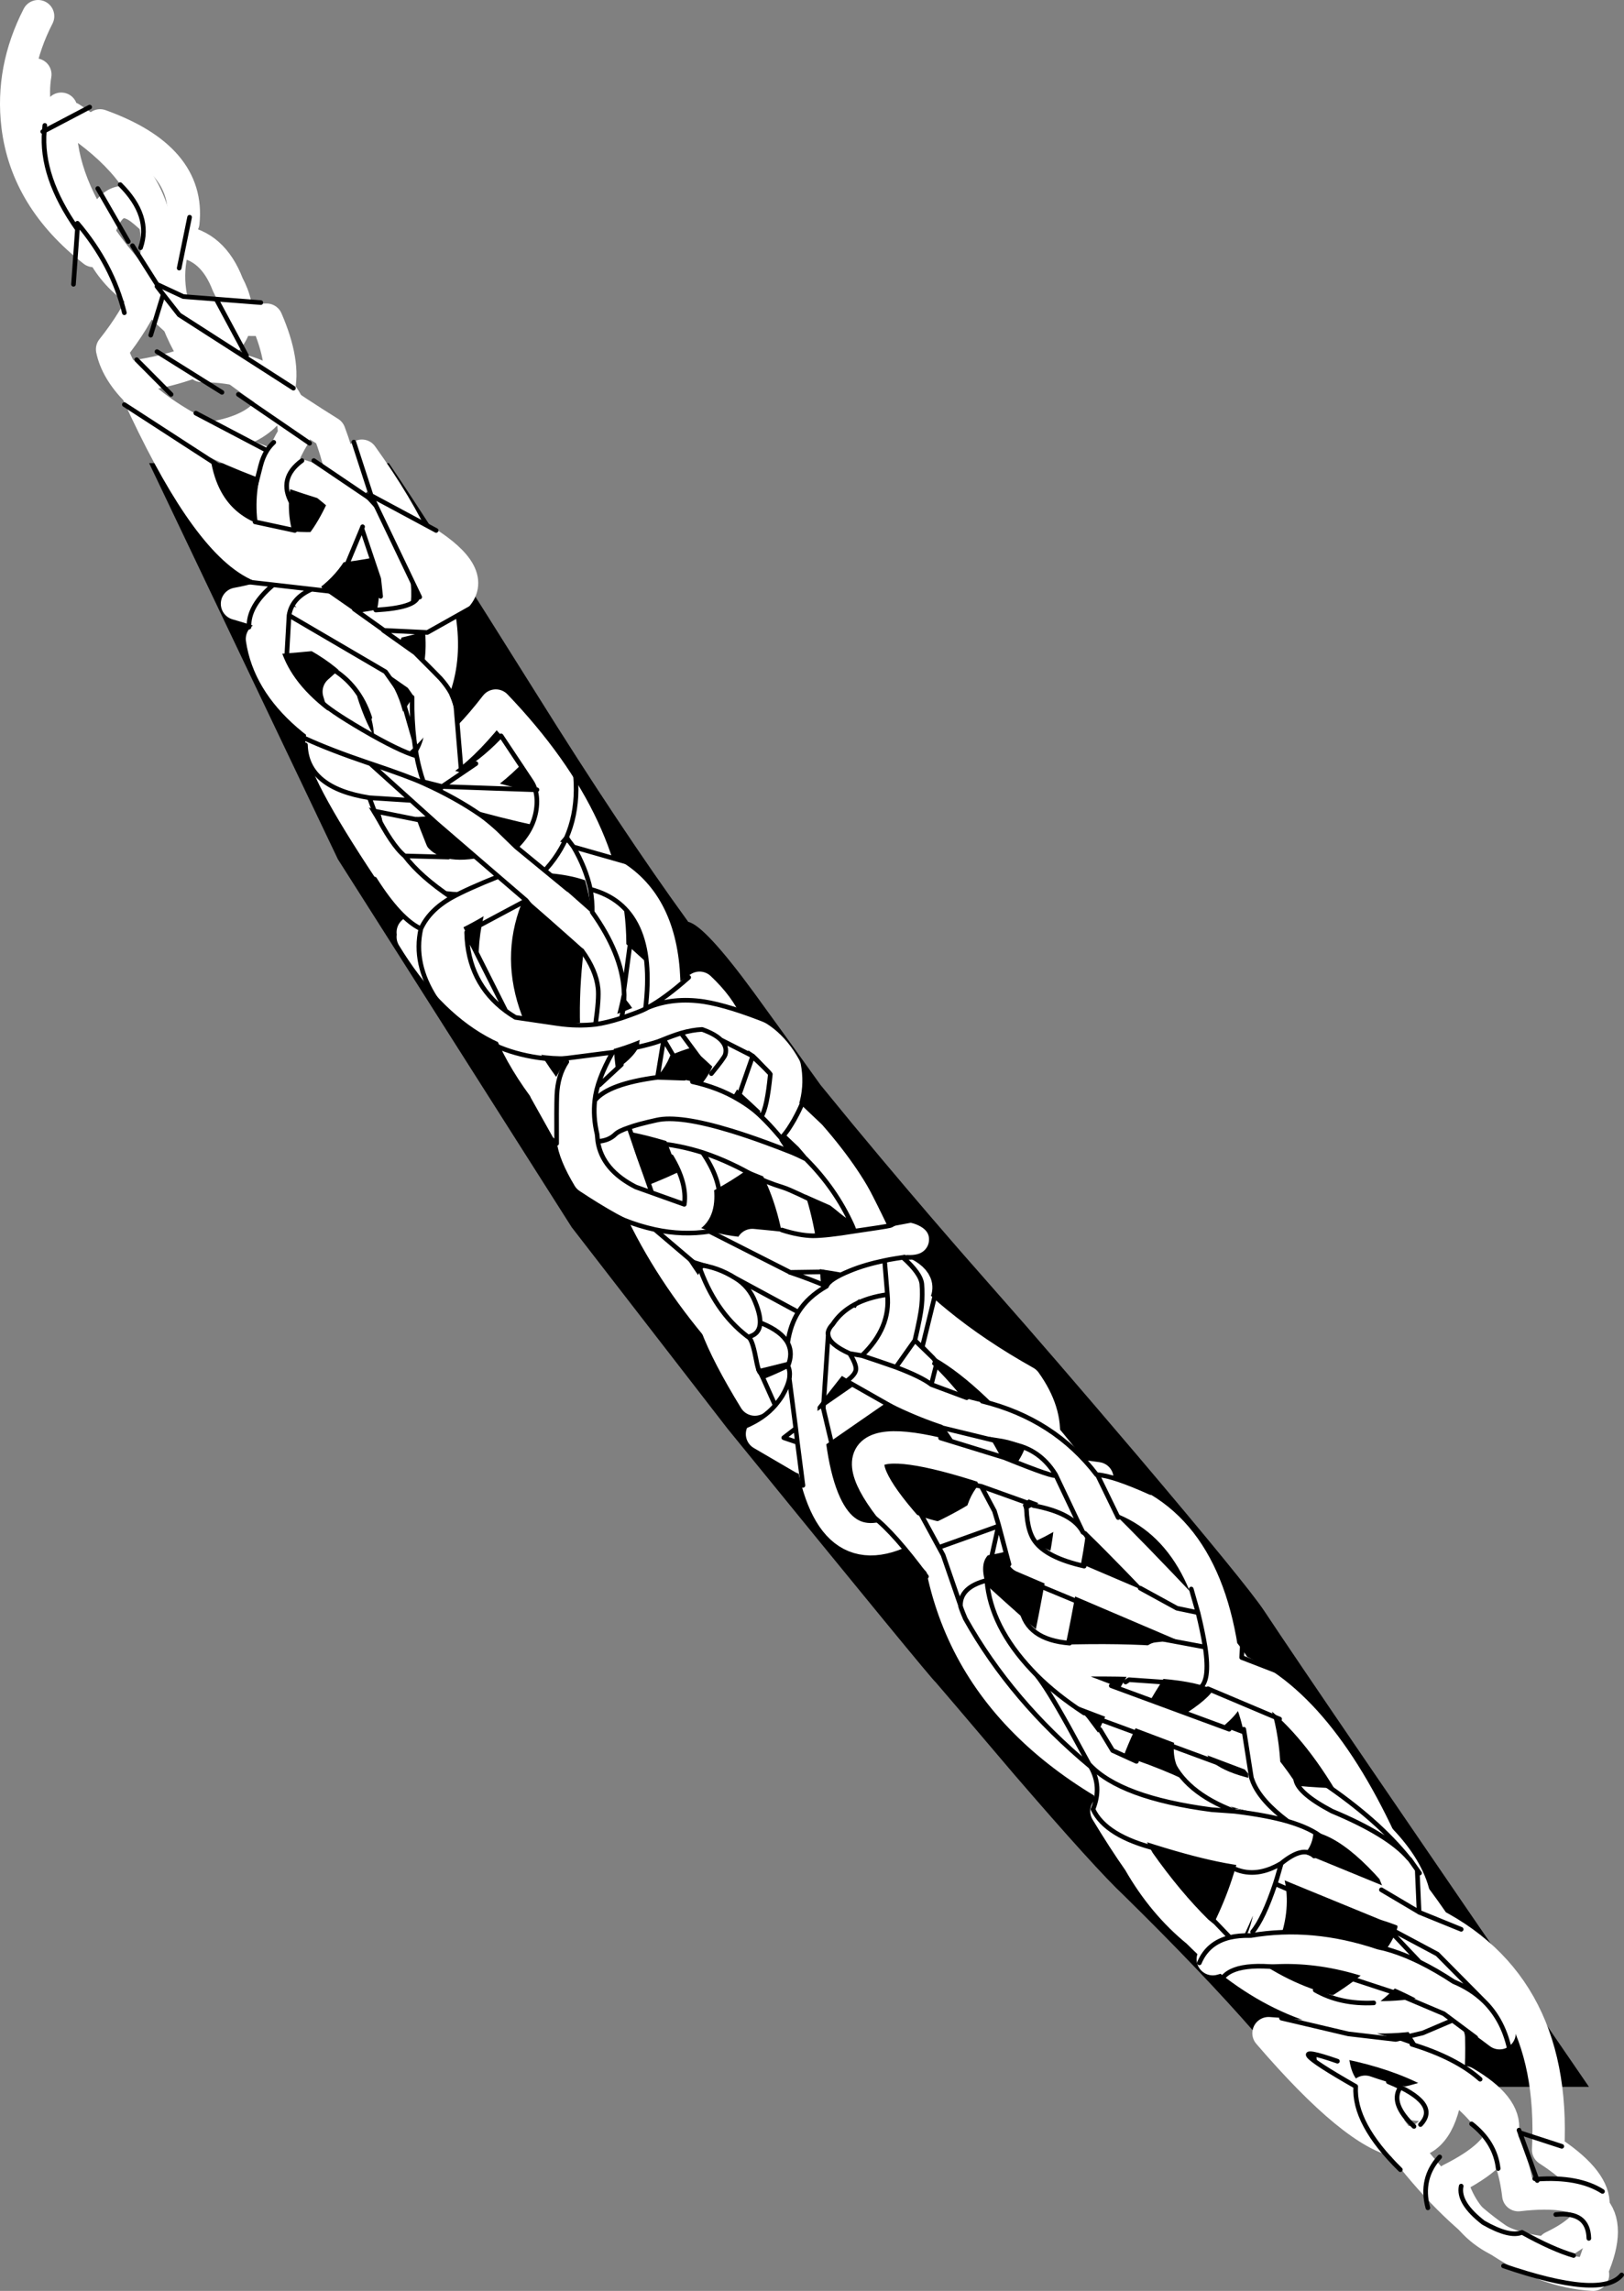 <?xml version="1.0" encoding="utf-8"?>
<!-- Generator: Adobe Illustrator 16.0.3, SVG Export Plug-In . SVG Version: 6.00 Build 0)  -->
<!DOCTYPE svg PUBLIC "-//W3C//DTD SVG 1.1//EN" "http://www.w3.org/Graphics/SVG/1.1/DTD/svg11.dtd">
<svg version="1.1" id="Selected_Items" xmlns="http://www.w3.org/2000/svg" xmlns:xlink="http://www.w3.org/1999/xlink" x="0px"
	 y="0px" width="351.086px" height="495.15px" viewBox="0 0 351.086 495.15" enable-background="new 0 0 351.086 495.15"
	 xml:space="preserve">
<rect x="0" y="0" width="351.086" height="495.15" fill="#808080" stroke="none"/>
<path fill-rule="evenodd" clip-rule="evenodd" d="M163.036,214.601c3.767,5.166,8.55,11.8,14.35,19.899
	c2.299,2.823,4.606,5.64,6.926,8.45c0.248,0.3,0.498,0.601,0.75,0.9c7.063,8.524,14.247,16.991,21.55,25.399
	c0.742,0.851,1.483,1.701,2.225,2.55c2.288,2.623,4.588,5.239,6.9,7.851c7,7.899,17.066,19.566,30.2,35
	c15.733,18.566,24.85,29.733,27.35,33.5c7.233,10.934,30.642,45.233,70.225,102.899h-62.024c-2.783-3.198-6.184-7.098-10.2-11.699
	c-7.533-8.634-16.967-18.517-28.3-29.65c-4-3.733-11.934-12.483-23.8-26.25c-11.101-13.066-16.75-19.7-16.95-19.9
	c-0.3-0.066-15.283-18.316-44.95-54.75l-33.7-43.55l-50.55-79.55l-40.8-85.6h51.825c6.042,8.893,16.667,25.493,31.875,49.8
	c12.265,19.634,23.214,36.084,32.85,49.35C151.186,199.784,155.936,204.9,163.036,214.601z"/>
<g>
	<path fill-rule="evenodd" clip-rule="evenodd" fill="#FFFFFF" d="M192.236,295.101l0.1-0.101c0.533,0.066,0.95,0.15,1.25,0.25
		c0.533,0.167,1.117,0.45,1.75,0.851c0.4,0.267,0.467,0.583,0.2,0.949c-0.233,0.334-0.55,0.4-0.95,0.2
		c-0.733-0.366-1.45-0.666-2.149-0.899c-0.167-0.067-0.267-0.134-0.301-0.2C191.77,295.75,191.803,295.4,192.236,295.101z"/>
	
		<path fill-rule="evenodd" clip-rule="evenodd" fill="none" stroke="#FFFFFF" stroke-width="7" stroke-linecap="round" stroke-linejoin="round" stroke-miterlimit="3" d="
		M21.636,27.1c13,4.667,19,11.667,18,21c-3.233,5.8-3.934,12-2.1,18.6c5.467,1.8,12.167,2.6,20.1,2.4
		c2.7,6.233,3.55,11.35,2.55,15.35c2.233,2.433,3.367,5.65,3.4,9.65c-4.866,7.967-5.9,15.95-3.1,23.95
		c7.233,1.133,16.617,0.15,28.15-2.95c18.367,10.233,14.25,17.25-12.35,21.05l14.3,9.95c6.167,7.867,6.217,15.067,0.15,21.6
		c8.667,3.167,18.966,5.967,30.9,8.4c-3.167,3.3-5.817,6.567-7.95,9.8l1.9-0.8c22.1,0.267,31.133,13.65,27.1,40.15
		c12.8-5.767,21.8-3.95,27,5.45c0.807,4.282-0.176,8.365-2.95,12.25c-0.215,0.302-0.44,0.602-0.675,0.9
		c-0.202,0.251-0.41,0.501-0.625,0.75c-1.919,2.245-4.453,4.42-7.6,6.524c-4.477,2.997-10.193,5.855-17.15,8.575
		c2.158,5.893,7.875,9.526,17.15,10.9c1.901,0.275,3.951,0.459,6.15,0.55l-1.35-2.05c5.5,0.5,10.333,1.05,14.5,1.649
		c3.749-0.339,7.707-0.839,11.875-1.5c2.797-0.443,5.688-0.961,8.676-1.55c-1.196,0.447-2.171,0.964-2.926,1.55
		c-0.958,0.739-1.565,1.59-1.824,2.55c-0.197,0.722-0.197,1.505,0,2.351c5.066,1.833,6.383,3.967,3.949,6.399
		c1.4,1.601,3.301,3.367,5.7,5.301c5.533,4.533,11.9,8.816,19.101,12.85c3.066,4.3,4.366,8.434,3.899,12.4
		c5.4,4.333,7.117,12.183,5.15,23.55c-2.834,16.2-4.517,24.35-5.05,24.45c38.166-1.4,49.149,3.25,32.949,13.949
		c-5.399,10.5,4.934,16.167,31,17c11.434,8.367,16.917,16.367,16.45,24c20.334,8.767,29.867,25.634,28.601,50.601
		c12.733,8.233,13.066,15.233,1,21 M37.536,66.7c1.1,3.933,3.133,8.067,6.1,12.4c7.8,0.067,13.316,1.85,16.55,5.35
		c-1.533,6.3-7.716,9.85-18.55,10.65c0.5,13.434,6.783,21.083,18.85,22.95c1.4,4,3.767,8.017,7.1,12.05l8.7,6.05
		c-5.533,0.8-12.083,1.45-19.65,1.95c1.8,12.1,13.167,21.967,34.1,29.6c-1.4,1.5-3.117,2.967-5.15,4.4
		c0.767,16.6,10.133,21.2,28.1,13.8c-11.1,17.167-8.45,35.233,7.95,54.2c3.367-1.101,6.316-2.25,8.85-3.45
		c-1.833-9.8-2.117-19.983-0.85-30.55c9.566,7.3,13.7,13.783,12.4,19.449l0.65-0.3 M7.636,16.1c-1.567,9.333,2.767,21,13,35
		c2.733,7.533,8.367,12.733,16.9,15.6 M196.886,280.55c-2.633,2.567-9.533,5.417-20.7,8.551c13.966,10.366,27.267,16.449,39.9,18.25
		c3.867,0.533,7.033,1.783,9.5,3.75c-0.934,7.733-8.566,14.933-22.899,21.6c3.399,28.967,22.733,49.95,58,62.95l39,16
		c2.133,0.666,4.267,1.467,6.399,2.399c-0.399,7.301-6.217,14.301-17.45,21c-3.267,20.067,6.067,25.067,28,15c12,7,11,14-3,21
		c2.733,10.2,10.4,15.534,23,16 M141.686,225.7l0.35-0.15c-0.933,4.167-4.783,7.867-11.55,11.101
		c3.633,19.967,13.683,38.783,30.15,56.45c5.633-1.301,10.816-2.634,15.55-4c-4.358-6.121-8.283-11.888-11.775-17.301
		c-0.145-0.217-0.286-0.434-0.425-0.649c4.167,0.166,8.55,0.033,13.149-0.4c2.323,0.335,4.457,0.686,6.4,1.05
		c3.873,0.725,7.006,1.508,9.4,2.351c0.399,1.833,1.716,3.967,3.949,6.399"/>
</g>
<path fill-rule="evenodd" clip-rule="evenodd" fill="none" stroke="#FFFFFF" stroke-width="7" stroke-linecap="round" stroke-linejoin="round" stroke-miterlimit="3" d="
	M15.236,25.5c10.4,6.8,16.466,14.217,18.2,22.25l1.45,1.4c1.9,1.966,3.167,2.966,3.8,3c4.867,0.566,8.383,3.683,10.55,9.35
	c3.267,6.133,2.233,10.967-3.1,14.5c7.367,5.833,15.733,11.667,25.1,17.5c2.033,5.367,3.1,10.217,3.2,14.55l0.3,0.25
	c1.1-2.6,2.267-5.867,3.5-9.8c20.767,28.934,22.816,49.883,6.15,62.85c-0.067,1.533-0.2,2.883-0.4,4.05l2.75,2.05
	c5.667,0.367,12.483-4.617,20.45-14.95c16.934,17.7,25.167,35.4,24.7,53.101l13.15,11.899c1.767-1.033,3.833-2.366,6.2-4
	c5.633,5.3,7.883,10.617,6.75,15.95c4.795,4.396,9.42,8.696,13.875,12.9c0.318,0.3,0.635,0.601,0.95,0.899
	c0.798,0.754,1.59,1.504,2.375,2.25c5.534,6.334,9.534,12.267,12,17.8c1.066,1.567,1.666,3.167,1.8,4.801
	c0.014,0.183,0.064,0.366,0.149,0.55c0.238,0.861,0.43,1.711,0.575,2.55c1.079,6.049-0.079,11.499-3.475,16.35l0.95,0.551
	c10.933-4.801,26.066,5.466,45.399,30.8c1.467,0.166,3.017,0.366,4.65,0.6l-2.5,2.3c16.333,2.467,26.133,13.983,29.399,34.551
	c-19.5-20.801-30.216-31.584-32.149-32.351c-4.066,3.2-8.233,5.566-12.5,7.101l1.7,5.35l40.05,17.1c2.333,2.167,4.333,4.601,6,7.301
	c12.866,5.6,24.2,20.066,34,43.399c6.866,7.834,14.517,19.566,22.95,35.2c-4.634-3.533-9.233-6.583-13.801-9.15l2.851,10.15
	c0.066,3,0.017,5.7-0.15,8.1l0.25,1.45c8.733,5.834,13.7,13.983,14.9,24.45c16.066-1.866,21.399,3.467,16,16 M46.136,76
	c-3.833,2.467-9.8,4.3-17.9,5.5l1.35,3c6.967,7.067,20.517,13.733,40.65,20c1.4,1.067,2.8,2.25,4.2,3.55V109l0.3-0.7 M8.236,3.5
	c-3.934,7.667-5.417,15.55-4.45,23.65c1.267,10.5,6.75,19.533,16.45,27.1c0.267-1.267,0.6-2.566,1-3.9
	c-6.267-9.4-8.934-18.35-8-26.85 M21.236,50.35c1.867-6.167,4.7-8.066,8.5-5.7c0.833,0.533,2.066,1.566,3.7,3.1
	c1.067,4.9,0.517,10.034-1.65,15.4c4.1,4.2,8.883,8.483,14.35,12.85 M21.236,50.35c2.667,4.033,6.183,8.3,10.55,12.8
	c-1.667,4-4.183,8.117-7.55,12.35c0.633,3.034,2.417,6.034,5.35,9c18.833,41.4,33.784,49.567,44.85,24.5
	c-0.233,11.534-7.967,18.7-23.2,21.5c12.466,3.534,21.433,8.267,26.9,14.2c10.733-12.133,9.6-24.267-3.4-36.4 M81.336,163.5
	l-3.15-2.05c0.6,0.967,1.317,1.867,2.15,2.7L81.336,163.5c1.133-0.7,2.15-1.417,3.05-2.15c0.267-6.333-1.817-11.883-6.25-16.65
	c-1.567,1.733-3.2,3.333-4.9,4.8c1.433,5,3.083,8.983,4.95,11.95 M83.886,166.75c-1.233-0.533-2.417-1.4-3.55-2.6
	c-1.8,1.133-3.833,2.183-6.1,3.15c3.566,2.667,7.117,4.417,10.65,5.25C84.219,170.05,83.886,168.117,83.886,166.75z M83.986,165.4
	c-0.1,0.4-0.133,0.85-0.1,1.35c0.967,0.367,1.917,0.6,2.85,0.7 M73.236,167.5l1-0.2 M112.136,188.25
	c9.133-8.633,9.5-18.216,1.1-28.75c-6.534,7.534-13.117,11.934-19.75,13.2C99.12,177.2,105.336,182.383,112.136,188.25z
	 M89.236,202.5c10.566,17.334,23.533,24.566,38.9,21.7c2.367-6.2,3.617-12.4,3.75-18.6c-8.167-7.333-14.75-13.117-19.75-17.351
	c-4.067,3.767-9.6,7.284-16.6,10.55c2.5,5.3,5.4,11.2,8.7,17.7c-3.667-5-7.583-10.45-11.75-16.35l-3.25,1.35 M95.536,198.8
	l-3.05,1.35c-24.733-35.267-29.5-48.167-14.3-38.7 M84.886,172.55c2.867,0.667,5.733,0.717,8.6,0.15l-6.75-5.25 M84.886,172.55
	c1.667,5.9,5.217,14.65,10.65,26.25 M81.336,163.5l2.65,1.9 M120.186,239.5c13.367-3.967,24.25-4.35,32.65-1.149
	c2.8-3,4.517-5.967,5.15-8.9l-12.95-11.95c-6,3.5-11.633,5.733-16.9,6.7C126.236,229.3,123.586,234.4,120.186,239.5z
	 M152.836,238.351c2.607,0.984,4.974,2.317,7.1,4c1.91,1.509,3.626,3.3,5.15,5.375c0.862,1.166,1.662,2.425,2.4,3.774
	c4.533,1.934,9.116,3.934,13.75,6c2.733,2,4.717,3.934,5.95,5.8c0.767,1.667,1.366,3.267,1.8,4.801 M152.836,238.351
	c-1.733,1.833-3.8,3.633-6.2,5.399c3.218,0.998,6.835,2.256,10.85,3.775c2.392,0.903,4.925,1.903,7.6,3
	c0.788,0.313,1.588,0.638,2.4,0.975 M189.136,268.65c-0.078,0.849-0.254,1.698-0.524,2.55c-1.17,3.72-4.961,7.47-11.375,11.25
	c2.767,1.467,5.767,3.167,9,5.1 M344.386,491.65c-13.866-0.767-27.767-10.351-41.699-28.75c-6.5-1.134-15.983-8.95-28.45-23.45
	c16.767,1.033,29.684,4.483,38.75,10.35l0.1-1.25c-0.733-3.166-3.033-7.533-6.899-13.1c-14.733,2.2-28.584-2.033-41.551-12.7
	l-2.449,0.7l1.1-1.85c-1.2-1-2.667-2.367-4.4-4.101c-4.966-4.033-9.183-9.083-12.649-15.149c-2.267-3.233-4.617-6.867-7.05-10.9
	l2.449,0.9c-1.267-3.334-2.316-6.851-3.149-10.551l-6.25-8.35c-12.134-12.167-19.5-21.833-22.101-29
	c-5.733-5.4-10.383-10.1-13.949-14.1c-11.967,6.366-19.067-0.25-21.3-19.851l-1.25,4.65l-8.9-5.2c3.833-2.333,6.7-4.733,8.6-7.2
	l0.4-4.85c-3.233,1.733-6.75,3.267-10.55,4.6c-16.066-26.2-12.417-33.434,10.95-21.7c-0.121-3.388-0.379-6.587-0.775-9.6
	c-0.114-0.865-0.239-1.716-0.375-2.55c-1.097-6.722-2.93-12.438-5.5-17.15 M177.236,282.45l-3.05,1.65
	c0.067,1.166,0.067,2.366,0,3.6l9.8,2.35l0.7-0.55c0.733-0.866,1.25-1.517,1.55-1.95 M177.236,282.45l-3.1-1.65l0.05,3.301
	l-4.95,2.399l4.95,1.2c-0.033,3.267-0.183,6.667-0.45,10.2 M183.986,290.05l0.2,0.051l0.5-0.601c0.899-0.6,1.733-1.066,2.5-1.399
	c2.066,1.3,4.066,2.699,6,4.199l5.05,1.2l-1.4,1.8c6.733,5.967,12.351,13.317,16.851,22.051c2.566,0.8,4.733,1.533,6.5,2.199
	c3.166-0.933,7.3-1.149,12.399-0.649 M173.336,302.75l7.351-9.35c-2.034,1.566-4.351,3.066-6.95,4.5 M174.736,309.15l0.15,1.35
	l21.95-15.2c-1.3-1.133-2.517-2.133-3.649-3l-9-2.199c-1.101,1.199-2.267,2.3-3.5,3.3c1.033-1.3,2.133-2.417,3.3-3.351
	 M173.636,315.15c-0.867-2.434-1.35-3.316-1.45-2.65c0-0.033-2.483-0.883-7.45-2.55 M210.136,344.45
	c-1.933-5.2-1.316-9.066,1.851-11.6c-5.267,0.533-10.533-0.301-15.8-2.5 M213.687,317.351c0.767,1.399,1.466,2.85,2.1,4.35
	c1.167-0.934,2.634-1.65,4.4-2.15 M231.986,324c-5.134-2-9.066-3.483-11.8-4.45 M215.786,321.7c1.4,3.033,2.634,6.167,3.7,9.4
	 M231.986,324c0.633-0.467,1.55-1.2,2.75-2.2l-2.15-2.899 M246.236,402.351c-1.634-2.867-3.167-6.2-4.601-10 M238.486,381.8
	c1.133-3.866,2.899-8.083,5.3-12.649l-9.6-3.65c-9.967-8.399-17.983-15.416-24.051-21.05 M238.486,381.8
	c16.434,4.967,27.267,11.034,32.5,18.2l0.6,0.05l0.4-1.8l-4.8-3.8 M270.986,400l0.5,0.7l0.1-0.65 M271.486,400.7
	c4.1,6.033,4.267,12.917,0.5,20.65c12.333-1.467,25.133,1.517,38.399,8.949c-2.933-9.699-5.983-18.383-9.149-26.05
	c-8.134-9.233-15.25-13.116-21.351-11.649c1.9,5.433-0.866,7.916-8.3,7.449 M271.986,398.25c2.399-3.1,5.033-4.983,7.899-5.649
	c-0.966-2.767-3.149-6.284-6.55-10.551C273.503,387.017,273.053,392.417,271.986,398.25z M273.336,382.05
	c-0.366-8.233-2.399-15.3-6.1-21.199c-5.4-2.334-11.066-3.134-17-2.4c-2.533,3.767-4.684,7.333-6.45,10.7l27.4,10.35L273.336,382.05
	z M270.986,400c-6.467-0.5-16.25-3.05-29.351-7.649 M173.336,302.75c-0.233,2.533-0.133,6.667,0.3,12.4 M215.786,321.7
	c-3.066,2.366-4.333,6.083-3.8,11.15c2.434-0.301,4.934-0.884,7.5-1.75 M213.687,317.351c-27.267-8.934-33.101-4.601-17.5,13
	 M270.236,424.45c0.267-0.434,0.85-1.467,1.75-3.1c-1.967,0.233-3.934,0.583-5.9,1.05
	C267.253,423.066,268.636,423.75,270.236,424.45z M263.286,421.601l1.35,1.149l1.45-0.35l-2.45-1.45L263.286,421.601z
	 M263.636,420.95c-1.733-1.1-3.316-2.25-4.75-3.45 M295.136,452.101c2.601,4,5.117,7.6,7.551,10.8c5.066,0.866,8.316-2.267,9.75-9.4
	C310.303,455.834,304.536,455.367,295.136,452.101z M313.336,450l-0.35-0.2l-0.55,3.7C313.17,452.667,313.47,451.5,313.336,450z
	 M263.636,420.95c3.667-6.634,6.284-13.384,7.851-20.25 M246.236,402.351c4.133,5.866,8.35,10.916,12.649,15.149 M146.636,243.75
	c9.6,22.066,3.133,25.65-19.4,10.75C118.969,240.733,125.436,237.15,146.636,243.75z"/>
<g>
	
		<path fill-rule="evenodd" clip-rule="evenodd" fill="none" stroke="#FFFFFF" stroke-width="7" stroke-linecap="round" stroke-linejoin="round" stroke-miterlimit="3" d="
		M163.386,279.55l2.8,6.351 M157.686,278.05l5.5,12.301 M127.286,243.351l3.6,9.899"/>
	
		<line fill-rule="evenodd" clip-rule="evenodd" fill="none" stroke="#FFFFFF" stroke-width="2" stroke-linecap="round" stroke-linejoin="round" stroke-miterlimit="3" x1="115.636" y1="236.8" x2="120.336" y2="245.2"/>
</g>
<path fill-rule="evenodd" clip-rule="evenodd" fill="none" stroke="#000000" stroke-linecap="round" stroke-linejoin="round" stroke-miterlimit="3" d="
	M136.386,202.8l-1.5,11.15c0.022,0.368,0.039,0.735,0.05,1.1c0.007,1.706-0.193,3.373-0.6,5c2.633-0.899,4.367-1.566,5.2-2
	c1.8-14.7-2.167-23.316-11.9-25.85c0.3,1.733,0.433,3.383,0.4,4.95c4.243,5.959,6.526,11.559,6.85,16.8 M285.986,385.3
	c7.967,5.4,14.149,10.851,18.55,16.351l0.3,0.3l1.55,2.2l0.5,0.7 M179.136,243.15c-0.368-0.646-0.768-1.379-1.199-2.2
	c-1.167-2.267-2.434-3.983-3.8-5.15c-0.1,1.233-0.717,2.934-1.85,5.101c-0.411,0.81-0.836,1.56-1.275,2.25
	c-0.193,0.313-0.384,0.612-0.575,0.899c-0.505,0.729-1.021,1.378-1.55,1.95c1.066,1.233,1.85,2.267,2.35,3.101
	c0.667,0.267,1.667,0.733,3,1.399c4.267,4.267,7.6,9.05,10,14.351l0.5,1.25c4.399-0.634,6.95-1.034,7.649-1.2
	c-2.933-6.134-5.05-10.217-6.35-12.25c-1.434-2.233-3.083-4.417-4.95-6.55c-0.386-0.438-0.86-1.122-1.425-2.051
	C179.495,243.772,179.32,243.473,179.136,243.15z M102.286,223.2c4.733,3.434,10.75,5.366,18.05,5.8l12.1-1.55
	c5.5-1.066,9.017-1.934,10.55-2.6l0.5-0.2c1.3-0.533,2.55-0.983,3.75-1.351c1.6-0.466,3.117-0.733,4.55-0.8
	c1.867,0.667,3.217,1.417,4.05,2.25l6.9,3.5c2.5,2.5,3.767,3.8,3.8,3.9c-0.467,4.866-1.117,7.934-1.95,9.2
	c0.536,0.505,1.127,1.104,1.775,1.8c0.265,0.284,0.54,0.584,0.825,0.899c0.533,0.595,1.1,1.244,1.7,1.95 M155.836,224.75
	c0.967,0.967,1.284,2.033,0.95,3.2c-0.133,0.467-1.133,1.833-3,4.1 M149.686,233.8c3.733,0.834,7,2.084,9.8,3.75l3.25-9.3
	 M139.536,218.05l0.55-0.3c2.434-1.3,5.367-3.467,8.8-6.5 M147.236,223.3l3.8,5.15 M145.636,228.3l-2.15-3.649l-1.35,8.2l5.8,0.199
	 M140.086,217.75c3.633-1.5,7.667-1.916,12.1-1.25c3.633,0.566,8.417,2.05,14.35,4.45 M171.236,249.101
	c-1.917-0.76-3.75-1.46-5.5-2.101c-2.738-1.004-5.271-1.862-7.6-2.575c-7.546-2.302-12.946-3.077-16.2-2.324
	c-2.733,0.6-4.717,1.133-5.95,1.6l4.8,13.75 M141.836,247.101c3.2,0.233,6.55,0.899,10.05,2c2.127,0.703,4.21,1.536,6.25,2.5
	c1.731,0.805,3.432,1.705,5.1,2.699c0.726,0.371,1.559,0.737,2.5,1.101c1.089,0.438,2.322,0.87,3.7,1.3
	c1.333,0.434,4.783,2.05,10.35,4.85l4.45,3.301 M135.986,243.7c-1.5,0.5-2.483,0.983-2.95,1.45c-0.933,0.934-2.2,1.45-3.8,1.55
	c0.633,4.1,3.367,7.384,8.2,9.85l10.5,3.75c0.434-3.033-0.5-6.466-2.8-10.3 M151.886,249.101c2.6,3.833,3.816,7.267,3.65,10.3
	 M164.586,241.351c-1.333-1.334-3.033-2.601-5.1-3.801 M170.736,275l0.2,0.05l-0.1-0.05H170.736z M154.936,265.851l-1.55,0.3
	l17.45,8.85l7.05-0.1 M162.136,288.851c2.478-0.752,2.853-3.235,1.125-7.45c-0.877-2.237-2.303-3.954-4.275-5.15
	c-2.6-1.633-5.25-2.583-7.95-2.85c2.291,6.676,5.783,11.81,10.475,15.399c0.095,0.068,0.187,0.135,0.275,0.2
	c0.533,0.267,1.05,1.667,1.55,4.2c0.434,2.366,0.8,3.533,1.1,3.5l3.15,7.05c0.667-0.8,1.184-1.5,1.55-2.1
	c0.8-1.367,1.3-2.584,1.5-3.65l0.05-0.35c0.1-0.934-0.017-1.733-0.35-2.4c0.728-1.788,0.744-3.396,0.05-4.825
	c-0.031-0.066-0.064-0.133-0.1-0.199c-0.89-1.631-2.723-3.022-5.5-4.176 M158.986,276.25l13.6,7.351
	c1.367-2.2,3.4-4.067,6.101-5.601c-2.4-1.033-4.984-2.017-7.75-2.95 M153.386,266.15c-3.867,0.6-7.8,0.467-11.8-0.4l8.95,7.601
	l0.5,0.05 M172.386,311.75l-0.35-3l-2.6,2L172.386,311.75l1.2,9.3 M167.586,303.75c-1.6,1.867-3.783,3.384-6.55,4.55 M170.636,298
	l1.4,10.75 M172.586,283.601c-1.158,1.834-1.925,4.042-2.3,6.625 M194.786,263.601c1.7-0.034,3.2,0.324,4.5,1.074
	c1.298,0.751,1.981,1.734,2.05,2.95c0.038,0.669-0.07,1.277-0.325,1.825c-0.201,0.448-0.501,0.857-0.899,1.225
	c-0.885,0.817-2.226,1.176-4.025,1.075 M194.986,271.8c-0.468,0.068-0.9,0.135-1.3,0.2c-0.996,0.158-1.813,0.309-2.45,0.45l0.6,7.35
	c0.5,4.801-1.333,9.2-5.5,13.2c2.334,0.767,4.783,1.601,7.351,2.5l4.1-5.8c0.833-3.566,1.316-6.05,1.45-7.45
	c0.166-1.666,0.184-3.233,0.05-4.7c-0.13-1.52-1.496-3.445-4.1-5.774L194.986,271.8z M195.536,271.7l-0.35,0.075 M178.687,278
	c0.366-1,2.066-2.116,5.1-3.35c2.1-0.867,4.583-1.601,7.45-2.2 M191.836,279.8c-5.6,0.801-9.533,2.934-11.8,6.4
	c-0.634,0.667-0.983,1.316-1.05,1.95l0.05,0.45c0.2,1.333,1.75,2.649,4.65,3.949l2.649,0.45 M184.736,266.101
	c-4.066,0.666-7.066,1-9,1c-1.967-0.034-4.2-0.45-6.7-1.25 M183.687,292.55c0.966,1.567,1.416,2.717,1.35,3.45s-0.733,1.566-2,2.5
	l10.65,6.05 M193.687,295.5c3.699,1.4,6.25,2.65,7.649,3.75l1.2-4.75l-0.8-0.975l-3.95-3.825 M201.336,299.25l7.65,2.851
	 M201.736,293.525l-2.351-2.375l2.65-10.8 M180.386,314.5l-2.399-10.1l1.05-15.8 M194.437,263.55
	c-0.934,0.801-1.617,1.25-2.051,1.351 M188.886,327.9c2.967,2.3,6.767,6.583,11.4,12.85 M208.687,349.851
	c6.633,11.833,15.666,22.5,27.1,32l-0.35-0.551l-4.45-8.149c-3.134-5.634-5.434-9.334-6.9-11.101l-1.05-1.1
	c-5.909-6.273-9.142-12.732-9.7-19.375c-3.8,0.961-5.7,2.753-5.7,5.375C207.569,347.084,207.92,348.05,208.687,349.851z
	 M209.687,320.8l2.449,0.45l9.75,3.5l1.15,0.4 M198.937,327l4.05,7.45l12.85-4.6l0.05-0.25l-0.899-3l-2.851-5.351 M202.986,334.45
	l0.899,1.65l3.75,10.85 M257.536,343.45l1.45,5.1c0.666,2.7,1.184,5.184,1.55,7.45c0.767,5,0.333,7.983-1.3,8.95 M246.486,343.25
	l7.95,4.351l4.55,0.949 M268.687,353.2l-0.25,5.05l7.25,2.8 M241.736,328l-4.5-9.25h-0.15c-6.133-8.033-14.383-13.333-24.75-15.899
	 M202.286,308.25l15.2,3.7c4.633,0.434,8.2,2.684,10.7,6.75l0.05,0.1l5.875,12.375l0.425,0.275l1.4,1.9 M237.236,318.75
	c2.267,0.134,6.1,1.417,11.5,3.851 M228.236,318.8c0.166,0.567-3.533-0.683-11.101-3.75l-13.8-4.25 M221.886,324.75
	c-0.033,3.9,0.584,6.7,1.851,8.4c1.733,2.366,5.283,4.149,10.649,5.35 M218.136,338.101l-2.25-8.5 M213.336,341.575
	c0.117-0.023,0.234-0.048,0.351-0.075l-0.25-0.85l2.399-10.8 M213.687,341.5h0.05l-0.3-0.85l1.1,0.649 M213.736,341.5
	c0,0.033-0.134,0.059-0.4,0.075 M220.736,347.65c0.833,4.5,4.333,7,10.5,7.5 M223.386,325.4c5.722,1.059,9.297,2.983,10.726,5.774
	 M220.386,340.95l15.4,6.4 M235.786,381.851c1.667,2.866,1.833,5.933,0.5,9.199c1.833,3.9,6.483,6.767,13.95,8.601 M237.786,373.8
	l2.75,4.551l5.15,2.35 M268.886,373.75l1.65,10.5l0.35,0.95c1.134,2.733,3.634,5.55,7.5,8.45c3.467,1.033,6,2.25,7.601,3.649
	 M235.437,381.3c4.433,4.834,13.283,8.117,26.55,9.851c0.767,0.066,2.416,0.184,4.95,0.35c-7.334-2.767-12-6.684-14-11.75
	 M284.086,401.15c-1.566-1.533-3.934-1-7.1,1.6c-0.733,2.601-1.167,4.066-1.3,4.4l4.949,2.149 M261.136,365l15.5,6.55
	 M278.386,393.65c-3-0.867-6.816-1.584-11.449-2.15 M304.536,401.65c-2.9-3.4-8.434-6.8-16.6-10.2c-4.801-2.533-7.4-4.767-7.801-6.7
	 M267.086,404c3.066,1.267,6.367,0.851,9.9-1.25 M251.687,354.351l8.85,1.649 M236.836,371.3l27.15,10 M240.236,364.351l25.5,9.399
	 M243.336,363.55l0.75-0.5l9.351,0.65 M224.086,362.05c2.834,2.834,6.267,5.567,10.3,8.2 M278.986,425.55
	c-8.7-1.333-13.767-0.383-15.2,2.851 M277.036,436.2l14.45,3.4l10.25,1.199l5.85-1.399l6.101-2.601 M302.736,468.95
	c-6.767-6.634-9.983-12.634-9.65-18c-12.233-6.967-13.55-8.783-3.95-5.45 M270.136,418.351c-1.533-0.034-2.949,0.1-4.25,0.399
	c-3.199,0.767-5.399,2.601-6.6,5.5 M262.336,415.05l3.55,3.7 M326.636,444.601c-0.733-4.767-2.517-8.634-5.35-11.601l-0.5-0.5
	c-1.8-1.733-3.983-3.133-6.55-4.2c-2.467-1.633-4.917-3.05-7.351-4.25c-3.3-1.6-6.283-2.666-8.949-3.199
	c-9.5-3.2-18.684-4.034-27.551-2.5 M298.836,416l0.851,0.45l11.05,5.9l10.05,10.149 M298.636,408.45l8.101,4.8l0.05,0.05l-0.4-9.149
	 M287.786,426.2l13.25,4.35l11.1,4.7l6.9,5.15 M299.687,416.45l7.199,7.6 M300.136,449.95c7.601,3.1,9.917,6.184,6.95,9.25
	 M305.687,459.601c-3.4-3.233-4.434-5.967-3.101-8.2 M328.386,460.4l0.2,0.55l9.05,2.95 M305.236,441.851
	c6.333,1.933,11.25,4.449,14.75,7.55 M306.786,413.3l9.1,3.7 M311.236,466.2c-2.834,3.1-3.684,6.767-2.55,11 M315.886,472.5
	c-0.5,2.4,1.101,5.033,4.801,7.9c3.8,2.166,6.583,2.866,8.35,2.1c4.366,2.434,8.083,4.101,11.15,5 M346.437,473.65
	c-3.467-2.2-8.2-3.084-14.2-2.65l0.1,0.3 M331.786,470.9l0.45,0.1l-3.65-10.05 M336.336,478.65c4.667-0.5,7.05,1.217,7.15,5.149
	 M325.036,489.75c14.134,4.833,22.65,5.483,25.55,1.95 M318.136,459.05c3.4,2.667,5.317,5.884,5.75,9.65 M275.687,407.15
	c-1.7,5.066-3.334,8.533-4.9,10.399 M284.336,430.15c3.601,2.066,7.816,2.983,12.65,2.75 M55.136,112.8l8.6,1.85 M59.186,95.6
	c-0.563,0.522-1.055,1.113-1.475,1.775c-0.603,0.962-1.061,2.07-1.375,3.325c-0.966,3.833-1.483,5.817-1.55,5.95 M65.286,99.55
	c-3.5,2.566-4.233,5.65-2.2,9.25 M94.286,114.65l-14.05-7.55l0.3,1.05l0.25,0.1l9.95,20.8 M78.386,113.85l-0.15,0.4l3.65,10.875
	l0.4,3.775 M67.836,99.55l12.65,8.55l0.05,0.05 M80.236,107.1l-3.75-11.55 M51.536,85.25l15.4,10.55 M30.386,53.55
	c1.6-4.567,0.133-9.117-4.4-13.65 M21.136,40.75l6.6,11.45 M32.586,72.45l2.7-8.8l-1.35-1.75 M40.986,46.95l-2.25,11 M28.636,53.1
	l5.3,8.35l5.7,2.65l7.1,0.55l9.65,0.75 M19.386,23.15l-9.8,5.15c-0.566,6.6,1.817,13.683,7.15,21.25l-0.85,11.9 M9.686,27.1
	l-0.1,1.2l-0.35,0.15 M29.536,77.75l7.45,7.5 M33.936,76l14.05,8.8 M26.886,87.45l21.45,13.9 M16.736,48.25
	c5.066,5.967,8.45,12.417,10.15,19.35 M63.436,83.9l-24.7-15.85l-3.45-4.4 M102.536,131l-10.15,5.7l-9.35-0.45h-0.15l6.85,4.85
	c3.433,3.434,5.267,5.283,5.5,5.55c1.908,2.143,3.017,4.168,3.325,6.075l1.2,14.45l3.125-2.125 M90.386,128.9
	c-0.367,1.633-3.417,2.617-9.15,2.95 M76.586,131.65l6.45,4.6 M61.986,141.9l0.5-8.9c0.4-2.5,2.033-4.383,4.9-5.65l-8.3-0.95
	c-3.641,3.05-5.391,6.1-5.25,9.15 M51.986,125.6l7.1,0.8 M62.486,133l20.85,12.2l3.35,4.75l0.95,1.35 M65.936,159.6
	c3.533,1.633,8.15,3.417,13.85,5.35c0.085,0.029,0.169,0.054,0.25,0.075c5.631,1.897,9.481,3.322,11.55,4.275l-0.05-0.325
	c-0.599-1.721-1.091-3.58-1.475-5.575c-2.483-0.7-6.358-2.583-11.625-5.65c-5.066-2.966-8.133-5.066-9.2-6.3 M89.086,150.7
	c-0.04,3.302,0.11,6.369,0.45,9.2c0.021,0.188,0.046,0.371,0.075,0.55c0.121,1.017,0.271,2,0.45,2.95 M71.536,144.4
	c4.067,2.4,6.867,5.966,8.4,10.7 M89.536,159.9l-2.85-9.95 M67.386,127.35l5.25,0.6 M80.986,190c3.633,5.733,6.966,9.317,10,10.75
	c1.233-2.7,3.45-4.95,6.65-6.75c-4.533-3.033-7.917-6.033-10.15-9c-1.833-1.5-4.017-4.733-6.55-9.7l-1.075-2.875
	c-9.037-1.415-13.646-5.224-13.825-11.425 M80.936,175.3l13.5,2.7l-5.55-5l-9.025-0.575 M99.761,167.175L95.586,170l20.125,0.7
	c-0.209-0.712-0.517-1.362-0.925-1.95l-6.45-9.7 M122.736,181.4c0.767,1,1.183,1.55,1.25,1.65l13.85,3.95 M124.436,167.85
	c0.633,7.833-1.467,14.467-6.3,19.9 M116.086,170.7h-0.375c0.385,1.245,0.46,2.678,0.225,4.3c-0.433,2.934-1.883,5.617-4.35,8.05
	l11.2,9.2 M97.636,194c2.283-1.257,5.65-2.774,10.1-4.55L94.436,178 M95.586,170l-0.625,0.9c4.349,2.186,8.124,4.519,11.325,7
	l5.3,5.15 M115.136,196.4l-1.375-1.775l-12.875,6.875c0.001,0.068,0.001,0.135,0,0.2l8.45,16.8c0.66,0.487,1.359,0.954,2.1,1.4
	l9.2,1.35c2.767,0.4,5.467,0.45,8.1,0.15c0.533-3.733,0.716-6.334,0.55-7.8c-0.267-2.601-1.433-5.317-3.5-8.15 M123.986,183.05
	c1.767,3,2.983,6.05,3.65,9.15 M113.761,194.625l-6.025-5.175 M88.886,173l-8.85-7.975 M95.586,170l-4.05-1.025 M91.586,169.3
	c1.158,0.526,2.283,1.059,3.375,1.6 M87.486,185l9.45,0.25 M53.286,76.85l-6.55-12.2 M78.236,114.25l-4.25,10.2 M42.336,89.3
	l15.375,8.075 M122.536,229.5c-1.3,1.934-2.017,4.334-2.15,7.2c-0.067,1.8-0.083,5.283-0.05,10.45 M142.136,232.851
	c-7.1,0.933-11.617,2.6-13.55,5c-0.267,2.366-0.1,4.8,0.5,7.3l0.15,1.55 M90.986,200.75c-1.133,5.033-0.05,10.084,3.25,15.15
	 M100.886,201.7c0.2,7.161,3.017,12.761,8.45,16.8 M128.736,221.4c1.533-0.2,3.4-0.65,5.6-1.351 M141.586,265.75
	c-4.6-1-8.983-2.767-13.15-5.3 M132.436,227.45c-2.267,4.033-3.55,7.5-3.85,10.4 M134.336,230.101l-4.75,4.399"/>
</svg>
